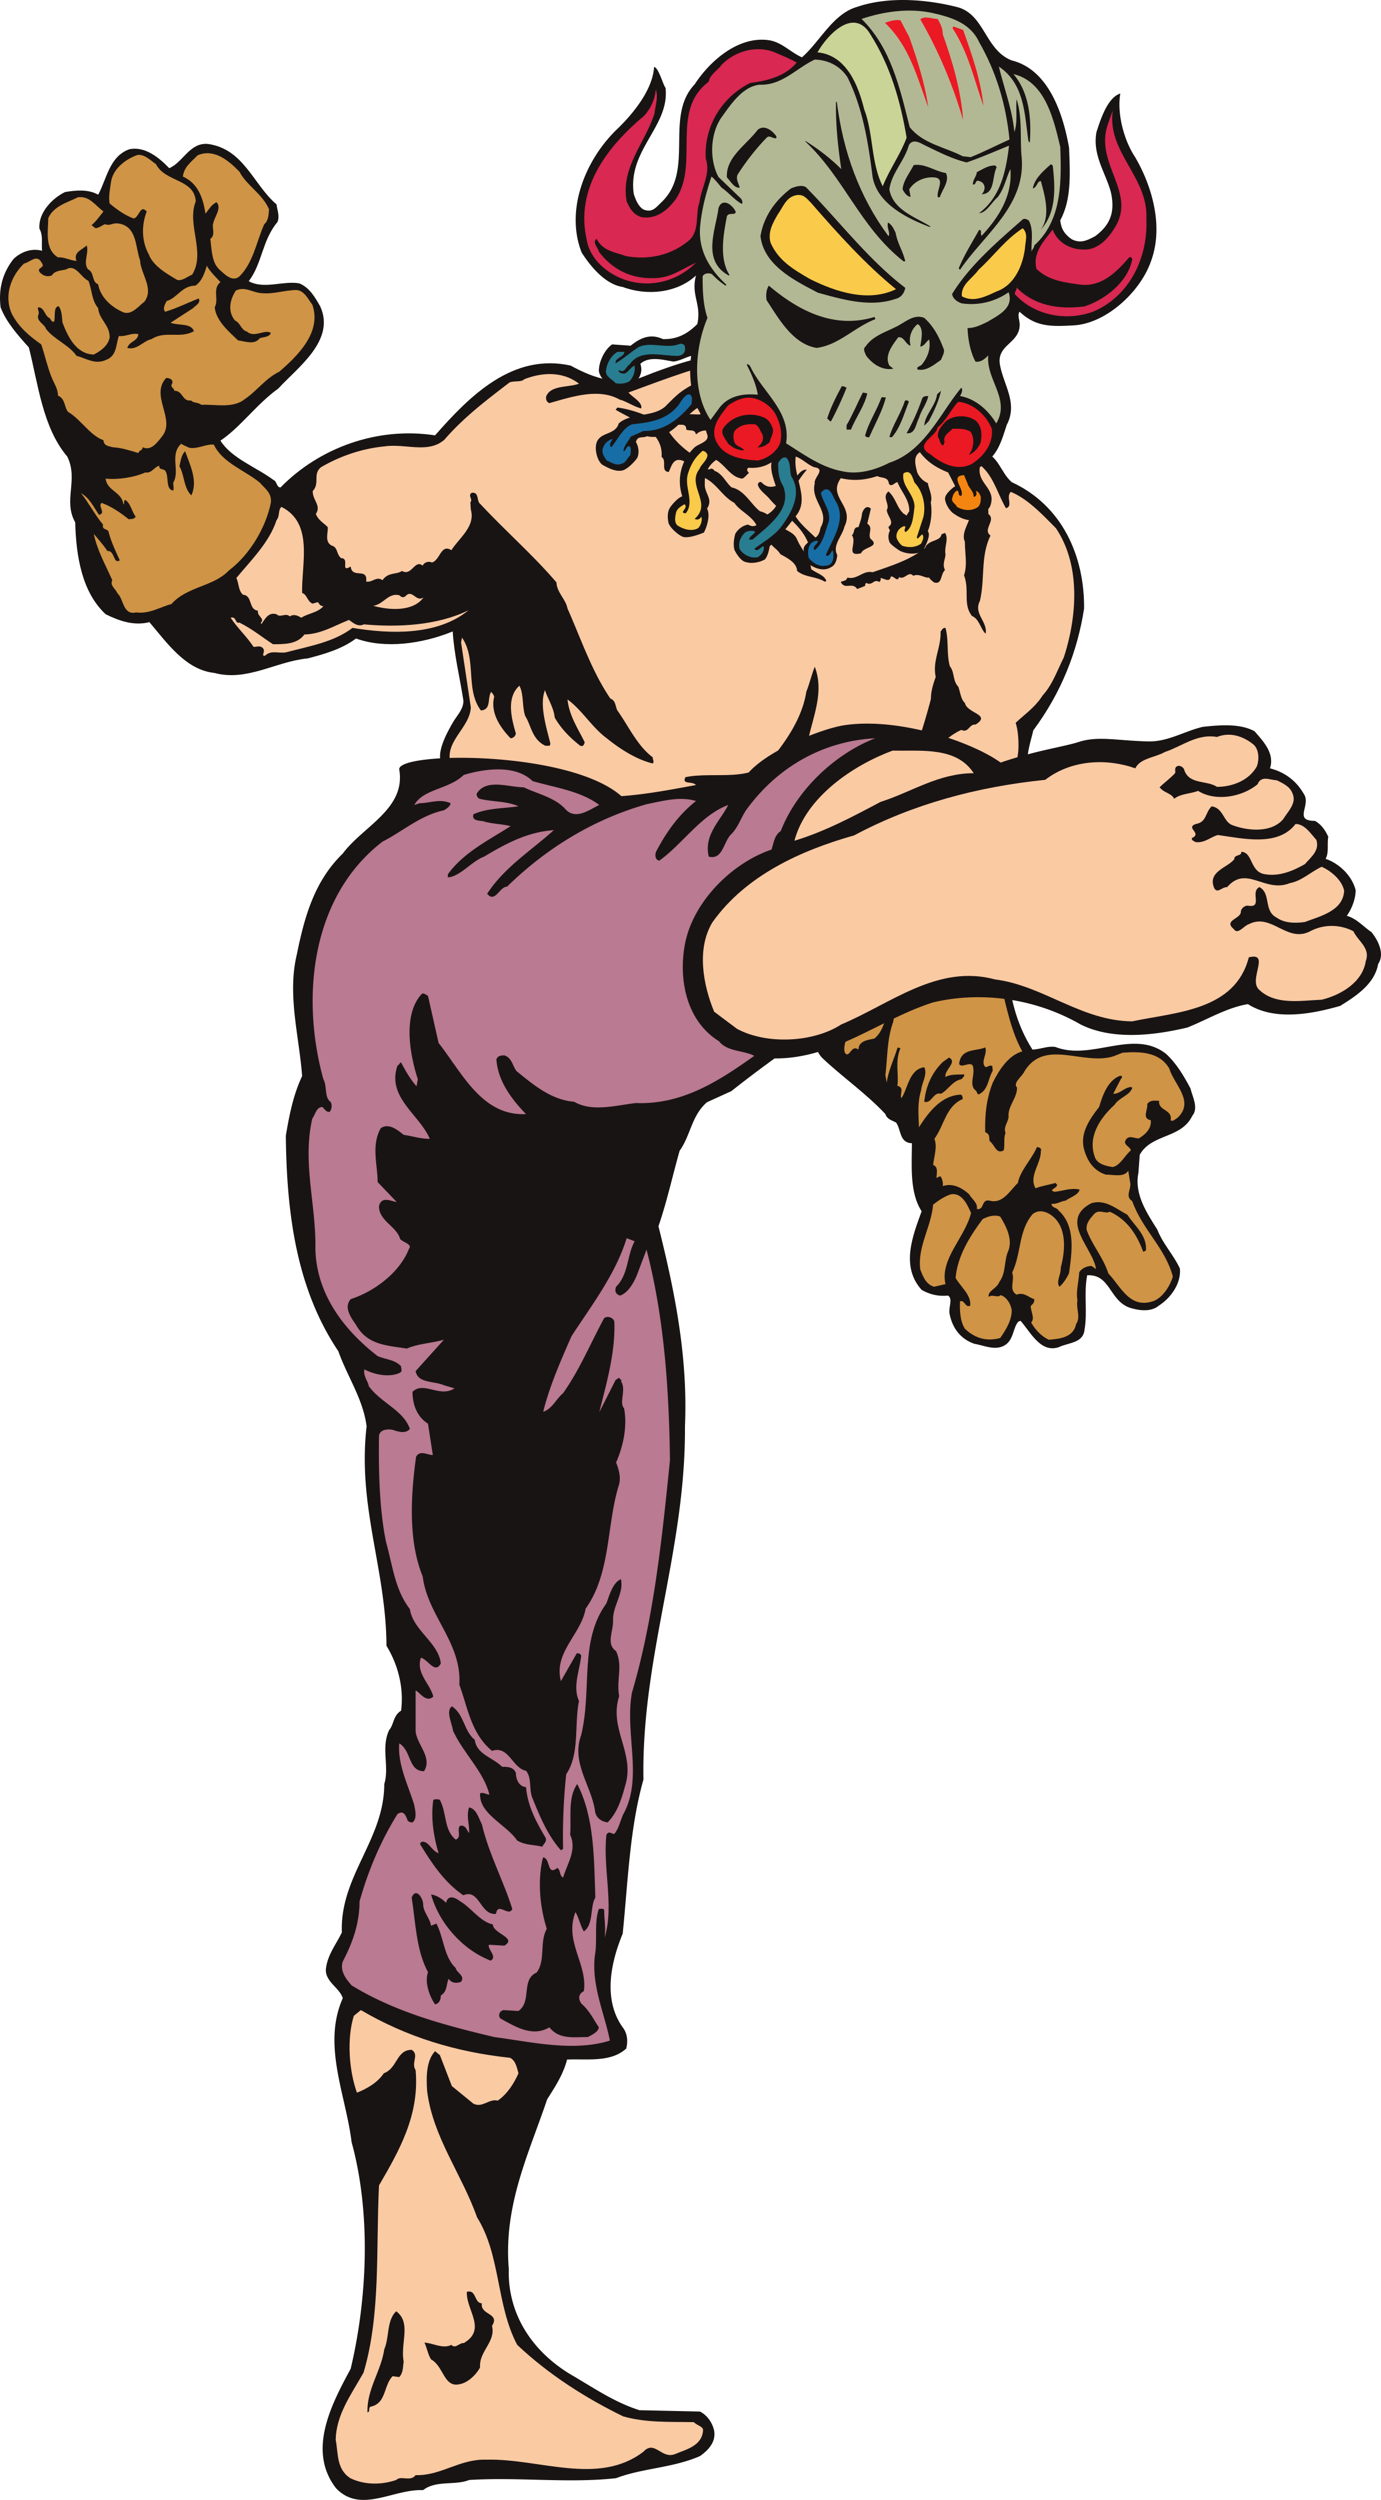 <svg width="208.515" height="377.4" viewBox="0 0 156.387 283.05" xmlns="http://www.w3.org/2000/svg"><path style="fill:#191414;fill-opacity:1;fill-rule:nonzero;stroke:none" d="M108.102 608.648c-3.454-1.898-5.954-4.796-9.454-6.5-4.5-.75-8.546-3.347-13.148-3.597-4.5-.352-8.95 1.25-13.102 2.898-2.847.7-5.296-.25-7.597-1.5-6.551-1.449-11.403 3.403-15.352 7.903-6.449-1-13.05 1.347-17.5 5.898-.449 0-.398-.7-.8-.852-1.95-1.449-4.75-2.449-6-4.449 2.3-1.55 4.101-4.148 6.55-5.898 2.2-2.403 6.5-5.45 4.75-9.301-.597-1.05-1.199-2.102-2.347-2.602-1.801-.347-4 .704-5.75-.25 1.546-2.046 1.5-4.597 3.25-6.699.296-.648-.051-1.449-.102-2-2.648-2.25-3.7-6.3-7.8-6.847-2.052-.153-2.75 2.046-4.348 2.75-1.153-1.204-2.75-2.5-4.5-2.153-2.301.801-2.602 3.45-3.551 5.153-1.153-.653-2.551-.5-3.75-.301-1.45.699-3.051 2.347-2.903 4.148.454.801.204 1.75.301 2.5-1.25-.347-2.5.2-3.25.95C.45 589.5 0 591.3.25 593.351c.648 1.699 1.95 3.148 3.2 4.546C4.5 602 5 606.95 7.8 610.25c1.302 2.648-.5 4.95.9 7.45.1 3.8.75 7.902 3.448 10.402 1.5.75 3.204 1.347 4.954.898 2 2.352 4.097 5.398 7.347 5.75 3.75 1 6.95-1.3 10.602-1.648 1.898-.5 3.847-1.051 5.449-2.25 3.3 1.199 7.55.597 10.95-.801.152 2.597.8 5.199 1.198 7.75.102.949-.699 1.75-1.148 2.5-2.75 4.699-1 4.847-.2 7.3 1 3.348 3.5 7.848 6.95 11.399 2.898 2.898 6.8 5.352 10.25 6.95 1.5.698 3.148 1 4.7 1.25 2.652.3 8.152 4 12.402-3.098.25-.352.597-.602 1.046-.852.204 4.45 2.801 7.75 5.852 10.398 0 1.704-.45 3.301.75 4.653 2.25 2.148 4.95 4 7.2 6.398.152.551.698.7 1.198.95.602.8.352 2.3 1.801 2.351 0 2.398-.3 5.55 1.102 7.7-1 2.75-2.403 6.25 0 8.902.949.546 1.898.75 3 .648.55.398.05 1.25.148 2 .301 1.602 1.2 2.898 2.801 3.45 1.148.198 2.55.902 3.648.05.852-.7.75-1.852 1.352-2.55l.25-.098c1.148 1.296 2.25 3.648 4.3 3 1.15-.551 2.802-.454 2.95-2 .352-2-.102-4.102.3-6.153 2.598-.148 2.5 2.801 4.75 3.653 1.052.347 2.45.546 3.348-.204 1.403-.898 2.551-2.546 2.403-4.199-.7-1.55-1.903-2.75-2.551-4.398-1.148-1.852-2.648-4-2.148-6.45l.148-2.05c1.352-2.403 4.7-1.801 5.95-4.403.75-.898 0-2.199-.2-3.097-.8-1.5-1.602-2.852-2.8-3.95-3.7-2.851-8.4.848-12.5-.75-.802-.152-1.65.25-2.598.297-1.801-2.796-2.801-6.449-2.704-9.898.403-2.25-1.949-2.898-3.296-3.95-1.051-.05-2.25-.198-2.551-1.448-.102-.75-.602-1.153-.653-1.704 4.801-4 6.954-9.949 8.653-15.398-.102-1.25.347-2.45.648-3.75 3.153-4.25 5-8.898 5.75-13.8.051-5.9-2.449-11.65-8.199-14.302-1.3-1.148-1.5-3.097-3.398-3.5-1-.597-2.204-.648-3.25-1" transform="translate(-.184 -558.558)"/><path style="fill:#facaa3;fill-opacity:1;fill-rule:nonzero;stroke:none" d="M105.45 608.2c-3.848-3.65-8.552-5.2-12.95-6.598-3.602-1.903-7.45-2.102-11.5-1.852-3.398.898-6.352 2.05-9.648 3.25.546.602 1.597 1.102 1.449 1.8-.852-.198-1.653-.8-2.45-1-2.402-1.35-5.453-.3-7.953.4-.296-.098-.449-.45-.347-.802.55-1.25 2.5-.949 3.699-1.398-1.75-1.352-4.05-1.352-6.2-.5-.35.352-1.05.148-1.652.352-2.546 1.949-5.199 3.949-7.398 6.5-1.852 1.597-4.398.398-6.8.75-2.552.25-5 1.097-7.15 2.347-1 .801-.1 1.801-.948 2.7-.051 1 1 1.652.347 2.601.301.75.95 1.05 1.352 1.5.05.648-.403 1.7.5 2.102.648.199.449.898 1 1.398 1.05 0-.153 1.7 1.097.95.153 1.448 1.954.05 1.75 1.698.704.153 1.153-.648 1.852-.148.648-.95 1.602-.602 2.2-1.05 1.1.652 1.448-1.348 2.35-.598.15-.352.65-.551 1.052-.352.949-.3 1-2.148 2.199-1.398.898-1.403 2.75-2.704 2.199-4.602l-.05-.8.05-.098c.2-.301-.352-.704.102-1 .898-.102.5.949 1 1.296 2.796 3 6.046 5.852 8.597 8.852.051 1.148 1.051 1.898 1.25 2.95 1.551 3.5 2.75 7.1 4.852 10.198.648.25.55.903.8 1.352 1.25 1.75 2.25 4 4 5.3 0 .302.2.5 0 .7-1.902-.45-3.851-1.75-5.203-2.852-1.699-1.25-2.75-3.148-4.449-4.398.2 1.898 1.25 3.398 1.95 4.852-.098.296-.149.5-.5.398-1.149-.898-2.149-1.898-2.899-3.2-.102-1.1-.75-2.05-1.102-3.1-.648 1.652.153 4.198.602 6 .05.448-.352.25-.55.3-1.552-.75-1.598-2.3-2.302-3.398-.347-1.102-.148-2.5-.648-3.403-1.5 1.352-.898 3.7-.398 5.403a.634.634 0 0 1-.602.546c-1.2-1.25-2.3-2.898-1.852-4.699-.046-.199-.199-.398-.347-.55-.45.703.05 2-1.153 2.101-1.796-2.352-.449-5.8-2.148-8.25l-.102.55 1.102 7.348c-.102 2.352-3.102 3.903-2.25 6.454.602 1.699 1.05 3.398 2.25 4.949.102.75.55 1.648 1.3 2 .7-1.153 1.552-2.7 2.95-3.153.25.102.25.454.2.602-1.2.8-1.098 2.25-1.5 3.352-1 2.347 1.1 3.898 2.55 5.25 2.7 2.296 5.5 5.199 8.852 6.597 1.847 1.352 4.046 1.301 6.046 1.301.653-.148 1.102-.55 1.75-.398.204.398-.25.75-.449.898 2.2 1.398 5.2 1.102 7.301-.352 1.75-1.796 3.55-3.699 5.2-5.597 3.05-.602 5.35-2.852 7.1-5.45.9-1.75-.85-2.8-1.448-4.101.699-.398 1.25.7 2 .75 1 .55 2.199.352 3.296-.2 3.954-3.652 5.653-8.948 6.954-13.85 0-.848.25-1.7.546-2.5-.398-1.802.602-3.25.551-5.15.153-.1.153-.402.551-.402.398 1.403.102 2.954.5 4.352.55.648.3 1.648.95 2.3.25.7.3 1.45.75 1.848.25 1.204 3.05 1.301 1.198 2.454-.699-.102-.796 1-1.597.597-3.95 1.801-5.153 6.903-7.602 10.301-.55.898 0 2.148-.5 3.102-.05.949.301 1.796.602 2.546-1.25 1.102-2-1.148-3.2-.296-.55-.551-1.351-.5-1.953-.153-1.699 1.153-3.25 2.903-3.296 4.903 0 1.199.796 2.25.597 3.398-.699.05-1.05-.352-1.597-.7-.25-.1-.25.25-.454.45.153 1.602 1.5 2.648 2.204 3.852.648.046.597.847.898 1.25 1.898-2.704 4.3-4.653 7-5.852 2.102-.8 4-.352 6-1-.352-.95-1.398-1.398-1.398-2.45-.704-.3-1.903-.75-2.153-1.6.25-.65.801-.7 1.301-.65.55-1 1.898-.3 2.5-1.198 1.148-.153 1.602-1.551 2.7-1.704 2.652-3.648 4.35-7.597 4.8-11.847.05-1 0-2.2-.3-3.153 1-.949 2.198-1.75 3.05-3.097 1.102-1.2 1.648-2.801 2.398-4.301 1.454-4.45 2-10.352-.898-14.648-1.45-1.454-3.148-3.301-5.102-4.102-.597.602.301 1.602-.546 1.852-1.25-2.153-1.653-4.903-4.551-5.704-1.45-.296-3.051-1.097-4.102-2.199" transform="translate(-.184 -558.558)"/><path style="fill:#191414;fill-opacity:1;fill-rule:nonzero;stroke:none" d="M110.148 612.352c-.796.847.653 1.347.102 2.046.102.204.148.352.148.602-.25.352-1.097-.398-1.148.398 2.102 1.25-.5 2.954.2 4.5 0 1.403.3 2.602-.098 3.801.648 1.7-.153 3.25.898 4.602.852.347 1 1.55 1.55 2 .25-1.352-1.402-2.25-.652-3.7.602-2.55.051-5.05 1.204-7.402-.954-.699.699-1.75-.25-2.449.046-.55-.153-1.148.046-1.5-.597-1-1.046-2-1.796-2.898h-.204m-8.948-3.25c-1.5-.403-2.348-1.704-3.65-2.301l-.152.199c.352 1.398 1.403 2.352 1.102 3.852-.148.898.852.699.898 1.5.454.449 1.352.046 1.454 1 .449.5.796-.602 1.347-.051.403.949 1.7.699 2 1.75.75-.301.602.847 1.25.648.5-.699-.05-1.648-.199-2.449-1.05-.45-1.398-1.5-1.648-2.55-.75-.348-2-.802-2.403-1.598M87.398 604.5c-1.148-.102-2.546-.55-3.648-.3-1.05-.65-.7 1.1-1.852.5-.347.152-1 .5-1.347.152-.903 1.199-2.153.199-3.102.847l-1.148-.199c-.2.3.097.5.05.75.399.852 1.547-.102 1.547.95.454.198.954-.098 1.102.55.852-.8 1.852-.352 2.8-.05.4 0 .802.1 1.098-.302.602.301 1.454 0 1.903.653.75-1 2-.653 3-1.051.148-1.102 1.847-1.05 1.847-2.148-.796-.051-1.5-1.051-2.25-.352m19.402 14.55c-.1.848-1.55.598-1.85 1.552-1.75 1.398-3.95 2.046-5.95 2.75-1.102-.25-1.75.898-2.852.597-.148.45-.546.352-.75.5.454.95 1.301-.05 1.852.801l.898-.352c0-.148.051-.25.102-.347.75.398.852-.5 1.5-.102.148-.097.2-.25.148-.449.403.05 1.051.55 1.153-.148.347-.153.75.699.949.046.648.352 1.05-.75 1.602-.148.699-.3 1.296.3 1.796.2.102.198.301.35.551.55.95.3.7-.898 1.25-1.398-.347-.653.051-1.25.051-1.801-.148-.852.398-1.75-.05-2.403l-.4.153m-6-4.851c-.8.652.2 1.448-.198 2.1.046.7.949 1.4.199 1.9 0 .5 1.05 1.1.097 1.6 1 .052 2.25-.5 3.153-.5.199-.1.199-.198.148-.35a2.214 2.214 0 0 1-1.398-1.5c.3-.2.05-.598-.25-.7-.852-.75-.852-1.7-1.75-2.55m-3.001 2.5c-.05.6-.25 1.05-.402 1.55-.648-.05-.398.7-.75.898.653.852-.796 2.5 1.051 2.051.25-.75 2.25-.699 1.051-1.648-.3-.602.352-1.25-.352-1.7l.403-1.703c-.551-.5-.903.204-1 .551m-7.699-3.899c-1.301.15-2.5 1.65-3.704.348-.199-.046-.296 0-.398.25.102.602.852 1.102 1.25 1.551 1.75 2.102 4.25 3.25 4.75 6.153.648.449 1.45 1.597 2.25 1.148.25-1.2-1.45-1.45-1.45-2.55-1.1-1.15-2.652-2.2-3-3.848-.5-.301 0-.704-.402-1 .801-1.051 1.204-2.051 2.153-3.102-.602-.102-1 .602-1.45 1.05m-2.601-4c-1.45.9-3.3.7-4.852 1.348-.296-.199-.796-.148-1.097-.148l-.403.55c1.204.65 1.75 2.052 3.102 2.2.3-.148.45-.398.75-.648-.7-.653.602-.75.7-1.301.55-.153.698-.801 1.402-.75l.699-1-.301-.25M70.102 604.7l-.204.25c1.903 1.152 5.454 2.35 5.204 5.35.648.4-.153 1.598.796 1.7.25-.398.352-1.148.954-1.352 1.347-.199 1.699 1.704 2.898 1.704l.2.296c1.448.704 2 2.102 3.402 2.852.648 1 2.25 1.55 2.648 2.898.398.25.602.852 1.2 1.102.198.95.902 1.05 1.35 1.8.802.45 1.848.95 1.9 1.9.902.75 2.1.6 3.1 1.198.052 0 .15.051.2-.097-.25-.653-1.05-.801-1.7-1.301-.198-1.398-1.05-2.102-1.6-3.352-.4-1-1.65-1.046-2.2-1.847-.55-.551-1.25-1.2-2-1.352-1-.75-1.75-2.398-3.2-2.699-.652-.5-1.05-1.602-2-1.898.052-.153-.25-.204-.35-.25-.348.296-.5-.102-.7-.352.05-.2 0-.352-.25-.352-.8.301-.8-.75-1.352-1-1.199-.847-2.296-1.949-2.949-3.296-1.699-.903-3.5-1.653-5.347-1.903" transform="translate(-.184 -558.558)"/><path style="fill:#cf9445;fill-opacity:1;fill-rule:nonzero;stroke:none" d="M22.55 576.148c-.652.704-1.55 1.301-1.652 2.403 1.704.75 2.301 2.449 2.551 4.199.45-.55.653-1 1.25-1.3.653.652-.25 1.652-.398 2.5-.102.448.3 1.25-.301 1.652.148 1.097.148 2.597.95 3.398.652.602 1.5 1.5 2.3.898 1.602-1.546 1.95-3.898 2.852-5.949.5-.398.5-1.148.546-1.699-.75-1.75-2.546-2.7-3.347-4.25-1.301-1.352-2.95-2.648-4.75-1.852" transform="translate(-.184 -558.558)"/><path style="fill:#cf9445;fill-opacity:1;fill-rule:nonzero;stroke:none" d="M17.852 577.148c-.653-.449-1.301-1.148-2.102-1.046-1.398.5-2.8 1.597-3 3.097-.102.75-.3 1.653-.148 2.403.898.75 1.847 1.398 2.75 1.699.648-.25.699-1.602 1.449-.801-.602 1.55-.602 3.352.25 4.898.5 1.301 2.097 2.204 3.199 2.852.55.148 1.102-.352 1.7-.602 1.55-2.546-.65-5.648.402-8.296-.153-2.551-3.454-2.153-4.5-4.204" transform="translate(-.184 -558.558)"/><path style="fill:#191414;fill-opacity:1;fill-rule:nonzero;stroke:none" d="M92.45 634.05c-.348.848-.598 1.95-.95 2.802-.398 2.597-1.852 5-3.602 7.199-2.296 3.3-6.699 1.8-10.097 2.5-.45.898.8.398 1.199.898 2.95.5 5.852.95 8.8.852 2.598-1 2.75-4.102 3.95-6.2.602-2.652 1.75-5.3.7-8.05" transform="translate(-.184 -558.558)"/><path style="fill:#cf9445;fill-opacity:1;fill-rule:nonzero;stroke:none" d="M29.8 591.75c-1-.05-1.85-.8-2.902-.3-.699 1.05-.949 2.402-.097 3.402.648.296.648 1.046 1.347 1.25.852.75 2-.301 2.704.148-.153.5-.852.45-1.25.602-.602.796-1.653.347-2.454.25-1-.954-2.5-2.204-2.648-3.75.5-.903-.3-2.102.648-2.852-.5-.55-1.148-1.148-1.546-1.852-.204.704-.551 1.801-1.301 2.25-1.5 0-2.051 1.403-3.25 1.75-.153.301-.5.903-.153 1.204 1.352-.403 2.602-1.051 3.801-1.5.25.546-.398.796-.648 1.097l-2.551 1.653c.898.347 2.3 0 2.648.949-1.546.898-3.25-.102-4.796.898-.954.2-1.653 1.301-2.75 1 .25-.8 1.148-.699 1.25-1.55-.75-.2-1.403.3-2.204.203-.347.898-.199 2.25-1.449 2.699-1.25.597-2.3-.2-3.347-.45-.801-1.203-2.602-1.902-3.454-3.05-.148-.551-1.199-.903-.847-1.653.097-.347-.153-.546-.051-.796.75 0 .7 1 1.352 1.25.046.097.148.398.449.398.148-.398 0-1.102.199-1.55.148-.2.25-.25.352-.2.347.5.347 1.2.398 1.8.602 1.598 1.55 3.598 3.55 3.65.7-.348 1.598-.95 1.802-1.9.046-1.448-1.204-2.05-1.301-3.35-.75-.9-.7-2.098-1.102-3.098-.847-.352-1.449-1.954-2.5-1.301-.449.148-1.3.097-1.648.699-.602.2-1 0-1.352-.352-.449-.597.7-.449.2-1.097-.547-1.051-1.348 0-2 .097-1.547 1.5-2.25 3.704-1.399 5.653.8 1.55 2 2.55 3.352 3.5.398 1.148.699 2.55 1.148 3.648.3.801.75 1.352.75 2.153.852.347.7 1.347 1.148 1.847 1.454.852 2.454 2.653 4 3.2.051.652.551.652 1.051.8 1 .051 1.903.352 2.903.653.097-.352.449-.25.5-.653.949.45 1.648-.55 2.199-1.25 1.55-1.949-1.403-4.597.449-6.597.352 0 .8.148.7.597-.348.5.3.551.198.852 1-.051.903 1.25 1.903 1.097.398.352.699.153 1.199.5 1.5-.097 3.55.454 4.898-.648 1.301-.852 2.352-2.352 3.903-3.102 2.097-1.796 4.847-4.5 3.75-7.597-.45-.551-.852-1.551-1.75-1.653-1.403 0-2.653.5-4 .352" transform="translate(-.184 -558.558)"/><path style="fill:#cf9445;fill-opacity:1;fill-rule:nonzero;stroke:none" d="M12.05 583.95c-.3.1-.6.402-1.05.448l-.45-.347c.4-.301 1-1.102 1.348-1.551-.949-.7-1.597-1.8-2.898-1.602-1.2.602-2.7.954-3.352 2.352 0 1.45-.449 3.5 1.102 4.45.75-.052 1.352.35 2.102.402-.403-.954.597-1.25 1.148-1.75.3.847-.45 1.898.148 2.699.75.347.403 1.449 1.153 1.699.25 1.45 1.449 2.55 2.8 3.148.95.403 1.75-.648 2.45-1.199 1.097-1.5-.45-3.148-.5-4.648-.551-1.45-.301-3.95-2.551-4.2-.648-.05-.8.297-1.45.098m114.25 94.199c-3.448 1.102-7.8-2.046-10.1 1.704-.302.648-1.348 1.296-.848 1.847.046 1.153-1.102 2.153-.954 3.352-.097.648-.597 1.097-.347 1.8-.25.598-.051 1.297-.2 1.95-.851.5-1-.602-1.601-1.051-.102-.398.102-.75-.5-1-.05-2.05.148-3.8.852-5.602.699-1.398 1.75-3.097 3.347-3.546-1.25-2.25-1.75-4.852-2.398-7.454.05-1.25-.051-2.699-.5-3.847-2.7-3-6.7-2.2-10.352-1.602-3.898 1.7-7.347 5.75-8.898 9.95.199.25.199.703.648.8.903.2 1.051-1.199 1.852-1.05.199 1.203-.75 2.3-.45 3.351.547.75.7-1 1.547-.352 0-1 1.102-1.097 1.801-1.25 1.051-.847 1.301-2.398 1.602-3.648.347-.2.148-.898.8-.852.598.852-.203 1.704-.25 2.551-.75 2.051-.652 4.051-.902 6.102l.153.847c.148-1.296.796-2.597 1.199-3.898 0-.102.097-.102.347 0-.648 1.5-.148 3-.347 4.25.847.2.25.898.449 1.398.7-.898.852-3.296 2.602-3.5.398.852-.301 1.75-.352 2.602-.45 1.398-.3 2.8-.25 4.2 1.148-1.848 2.648-3.65 4.75-3.7.2.102.2.352.2.5-1.9.8-2.098 3-3.2 4.5.352.898-.05 2.05-.148 2.95.597.25.398.85.398 1.35l-.05.052c.1.148.25-.102.5-.102.152.25.3.602.25 1.102 1-.352 2.1.097 3 .949.25.5 1 .949.85 1.648.9.153.45-1.148 1.45-.949 1.5.398 2.25-1.102 3.2-2 .25-1.398 1.55-2.648 2.152-4.05.25-.052.597.198.449.402.05 1.449-1.403 2.847-.602 4.25.602-.25 1.551-.403 2.25-.602l.2.2c-.047.35-.5.402-.598.652l.25.148c.898-.05 1.847-.5 2.898-.25-.199.648-1.05.852-1.597 1.25-.5.05-1.051.45-1.602.352.05.5.602.398.8.75 2 1.796 1.5 4.796 1.2 7.097-.25.551-.7 1.25-1.102 1.551-.398-.648.204-1.352.153-2.148.449-1.653.75-4.153-.653-5.602-.699-.7-1.699-1.102-2.5-.5-1.648 1.852-1.296 4.5-2.347 6.648.347.903-.45 1.903.5 2.5.847-.347 1.398.352 2 .5.05.454-.2.551-.403.801.051.7.5 1.403.051 1.852.5.847 1.153 1.55 2 1.949 1.25-.102 2.801-.25 3.102-1.8.55-.75-.051-1.802.148-2.65-.199-1 .153-2.152.2-3.198.3-.454.851-.704 1.402-.704l.5.352c-.301-2.352-4.25-5.5-.551-7.45 1.55-.5 2.8.598 4.102 1.302.847 1.296 2.25 2.347 2.097 4.046l-.3.153c-.7-1.903-1.797-3.653-3.797-4.551-.5.3-1.102-.3-1.704.2-.5.55-1.046 1.152-.898 1.902.648 1.75 1.852 3.046 2.45 4.898 1.35 1.398 2.35 3.898 4.85 3.2 1.098-.25 2.052-1.552 2.45-2.848-.852-3.25-3.45-5.301-4.602-8.551-.898-.551 0-1.45-.25-2.2l-.199-1.25c-.449.797-1.699.45-2.55.45-1.399-.45-2.149-1.602-2.5-3.051-.348-1.648.601-3.148 1.75-4.602.402-1.347 1-3.046 2.402-3.546.3.046.199.25.05.398l-.851 1.648c.7.051 1.2-.648 1.898-.75.051-.046.25 0 .25.102-.296.852-1.449 1.05-2 1.898-1.699 1.551-3.097 3.704-2.199 6 .301.75 1.352.954 2 1.051.852-.199 1.352-1.3 2.051-1.898-.102-.403-.8-.602-.648-1.051.347-.8 1.097-.25 1.546-.3.704-.4 1.454-1.098 1.352-2.052-1.05-.199-.3-1.199-.398-1.847.398-.5.847-.352 1.347-.352-.148 1.153 1.551.95 1.301 2.2.25.203.55-.149.8-.297 1.95-1.852-.448-3.801-.948-5.551-1.102-1.903-3.301-1.95-5.301-1.801l-1 .398" transform="translate(-.184 -558.558)"/><path style="fill:#facaa3;fill-opacity:1;fill-rule:nonzero;stroke:none" d="M41.398 629.25c-.75.352-1.296-.25-1.699-.5-1.648.648-3.148 1.602-5.05 1.648-.797 1.102-2.25 1.102-3.547 1.102-1.25-.8-2.301-1.7-3.801-2.45-.551.15-.301-.75-1-.55.75 1.148 1.847 2.148 2.597 3.3.403 0 .801-.198 1.102.2.25.398-.3.852.2.8.698-.698 1.6-.198 2.448-.402 2.653-.699 5.352-1.148 7.454-2.75 4.25.704 9.597.903 13.148-2-3.55 1.75-8.05 1.954-11.852 1.602" transform="translate(-.184 -558.558)"/><path style="fill:#191414;fill-opacity:1;fill-rule:nonzero;stroke:none" d="M86.75 652.398c-.5.653.25 1.25-.102 1.903-.199.8-.398 1.699-.148 2.5-.648.8-.2 2.25-1.55 2.449-.052.55-.7.7-1.2 1.05-.852-.652-1.102.7-1.898.302-.5.449-.903-.403-1.102.148.602.8 1.7.95 2.55 1.25a5.38 5.38 0 0 0 4.7-3.55c.3.1.602-.098.8-.348-.8-1.801-.652-4.25-1.902-5.704h-.148m-8.45-1.5c-3.5.454-6.85 1.551-10.198 1.204-1.5-.25-2.954-.403-4.403-.954-.05.153-.5.153-.347.352.25.55.949.8 1.449.898 1.75 1.25 3.648 2.704 5.8 2.551.547.352 1.25-.3 1.899-.25.648-.398 1.25-.25 1.898-.3 2.153-.899 4.352-2.297 6.852-1.95.95-.398 2.102-.847 3.102-.75l.097-.199c-1.949-.5-4-.648-6.148-.602" transform="translate(-.184 -558.558)"/><path style="fill:#facaa3;fill-opacity:1;fill-rule:nonzero;stroke:none" d="M46.05 626.102c-.25.148-.448.046-.652-.153-1.25-.3-1.796 1.051-2.949 1.2 1.801.5 4.5.703 5.7-.95-.899.602-1.25-1.05-2.098-.097" transform="translate(-.184 -558.558)"/><path style="fill:#cf9445;fill-opacity:1;fill-rule:nonzero;stroke:none" d="M21.602 609.25c-.301-.148-.704-.3-.903-.45-1.347 1.25-.097 3.098-.898 4.4 0 .35.097.6 0 .902-.95-.153-.403-1.653-.95-2.301-.25-.153-.75-.102-.601-.5-.55.05-.898.898-1.602.75-1.25.55-3.046.847-4.5.699.153 1.398 1.852 1.5 2 2.898.153.051 0-.347.204-.5.648.403.75 1.352 1.199 1.903-.2.347-.551.25-.801.3-.852-.703-1.95-1.453-3.05-1.851-.5.352.55 1.148-.302 1.352-.597-.852-1.046-1.903-2.046-2.454.898 1.102 1.597 2.5 2.5 3.551-.153.7.597.403.648.903.3 1.148.8 2.148 1.25 3.148-.75.5-.55-1.148-1.398-1.05-.5-.75-1.102-1.4-1.551-1.95.398 1.898 1.347 3.55 2.097 5.25-.296.602.352.95.602 1.5.7.648.602 2.5 2.102 2.148 1.5.204 2.796-.648 4-.949 1.75-2 4.75-1.949 6.5-3.8 2.449-1.848 4.199-4.95 4.75-7.649.148-1.148-.704-1.648-1.25-2.3-1.704-1.4-4.25-2.25-5.204-4.302-.847-.097-1.898.551-2.796.352" transform="translate(-.184 -558.558)"/><path style="fill:#facaa3;fill-opacity:1;fill-rule:nonzero;stroke:none" d="M32.05 615.95c-.402.35-.152 1.05-.55 1.5-.8 2.5-2.898 4.55-4.55 6.55.3.602.198 1.398.75 1.898 1.1.051.6 1.704 1.698 1.801-.148.653.852.852.301 1.403l.102.097c.449-.648.8-1.347 1.699-1.097.398.449 1.05-.204 1.5.25.45-.301.898-.102 1.3.148.75-.5 1.848-.55 2.5-1.3-.402-.052-.448-.25-.6-.45-.25 0-.45.148-.65.148-.6-.296-.6-1.046-1.152-1.199-.097-3.25 1.352-7.898-2.347-9.75" transform="translate(-.184 -558.558)"/><path style="fill:#191414;fill-opacity:1;fill-rule:nonzero;stroke:none" d="M82.898 654.2c-.949 1.698-2.398 3.1-4.398 3.5-1.5.3-2.898-.2-4.352-.15A4.539 4.539 0 0 0 75.75 659c1.2.602 2.602 1.2 3.852.398 1.648-1.148 3.296-3 3.5-5.097l-.204-.102m-61.75-44.551c-.449.454-.5 1.102-.648 1.704.602 1.046.45 2.398 1.352 3.296.75-1.597-.102-3.347-.704-5M108.8 679c.2.648 1.552-.55 1.598.5.153.898-.5 1.95.301 2.55.102.052.153.5.352.4 1.05-.5 1-1.7 1.55-2.65l-.05-.55c-.403-.148-.5.2-.801.102-.55-.602.3-1.5 0-2.204-.95.454-2.75.051-2.95 1.852m-1.85-.2c-1.348 1.302-1.95 2.95-2.098 4.5.847.25 1-1.152 1.898-.902.8-.449 1.3-1.449 2.3-1.648.15-.148.4-.352.302-.55-.602.05-1.5-.052-2.102.3-.148-.8 1.398-1.7.398-2.2l-.699.5M82.05 663.648c-.3.204-.448 1.051-.948.653 0 .75-1.204.148-1.301 1-.852-.051-1.051.699-2.051.5-.25.148 0 .398.05.648 1.5.852 3.348-.25 4.65-1.25.8-.597 1.1-1.55 1.198-2.449-1-.648-.75 1.148-1.597.898m-3.653-3.148c-.398.8-1.296 1.148-1.949 1.7-.25.402-.699-.348-.75.25-.449.652-1-.4-1.398.5-.102 0-.25-.2-.5-.2-.352.898-.801-.45-1.301.05-.148-.05-.148-.3-.45-.448-.402.75-1.8-.102-1.55.847.95.903 2.45 2.051 3.8 1.602 1.9-.75 3.802-2.051 4.2-4.2l-.102-.101" transform="translate(-.184 -558.558)"/><path style="fill:#cf9445;fill-opacity:1;fill-rule:nonzero;stroke:none" d="M111.45 696.602c-1.552 2.097-2.848 4.25-3.052 6.648.602 1.05 1.801 1.95 1.653 3.148-.602.25-.602-.699-1.153-.5-.046.954 0 2.25.551 3.102 1.2 1.148 2.551 1.45 4 1.05.602-.85 1.352-2.05 1.301-3.198-.148-.75-.602-1.454-1.25-1.653-.352.352-.95-.148-1.352.2-.148-.7.903-.899 1.204-1.7.796-1.05.5-2.449 1.046-3.597.454-1.301-.296-2.75-.949-3.801-.699-.25-1.449 0-2 .3M107.8 693.8c-.698.25-1.3.65-1.948 1.15-.204 2.5-1.801 4.8-1.454 7.35.301.75.602 1.65 1.551 1.95l1.301-.3c-.648-2.848 2.2-5.25 2.898-8.052-.398-.898-1.046-2.398-2.347-2.097" transform="translate(-.184 -558.558)"/><path style="fill:#191414;fill-opacity:1;fill-rule:nonzero;stroke:none" d="M130.05 642.5c2.348.102 4.2-1.148 6.348-1.648 1.903-.204 4.204-.403 5.852.5 1 1.148 2.3 2.5 1.75 4.199 1.55.398 2.898 1.3 3.8 2.847.95 1.301-1.25 3.102 1.302 3.102.75.45 1.148 1.05 1.5 1.8-.153.9.097 1.75-.301 2.5 1.5.5 3 1.9 3.398 3.552 0 .949-.398 2.046-1 2.898 1.102.3 1.903 1.25 2.801 1.852.8 1 1.5 2.5.75 3.597-.398 2.25-2.45 3.602-4.3 4.75-3.302.95-7.45 1.7-10.45-.199-2.398.398-4.602 1.75-6.852 2.648-3.796.903-8.5 1.454-12.097-.347-4.852-2.801-10.95-3.852-16.7-2.5-6.101 1.949-11.203 6.398-17.953 6.347A143.158 143.158 0 0 0 83 682.102l-2.75 1.25c-1.75 1.5-1.852 3.75-3.102 5.5-.796 2.796-1.449 5.796-2.398 8.546 1.8 7.204 3.352 14.704 3 22.653.102 14.05-4.95 26.05-4.7 40-1.55 5.449-1.75 11.5-2.35 17.449-1.348 3.25-2.25 7.45 0 10.602.55.699.6 1.597.402 2.398-1.75 1.602-4.403 1.148-6.704 1.25-.398 1.602-1.296 3-2.25 4.5-2.097 6.2-4.949 12-4.347 19.2-.153 5.25 2.8 9.55 7.347 12.152 2.454 1.449 4.75 3 7.454 3.847l6.847.153c.801.398 1.403 1.25 1.602 2.148.25 1.352-.75 2.3-1.602 2.898-3.097 1.352-6.5 1.352-9.5 2.5-5.5.602-11-.148-16.648.204-1.551.648-3.75 0-5.2 1.148-3.402-.148-7.05 2.7-9.851-.2-3.352-4.3-.45-9.652 1.648-13.55 1.903-8.05 2.301-17.648.102-25.648-.648-5.352-3.352-11-1-16.301-.352-1.2-2.102-1.903-1.898-3.403.199-1.546 1.148-2.699 1.796-4.046-.25-6.352 4.801-10.5 4.801-16.801.602-1.95-.398-4.102.551-6.102.55-.648.45-1.648 1.352-2.199.347-2.7-.403-5.3-1.653-7.352-.05-8.75-3.3-15.75-2.25-24.847-.398-3.102-2.199-5.653-3.199-8.5-4.7-7-5.852-15.403-5.95-24.403.4-2.347.848-4.648 1.848-6.75-.347-4.597-1.699-9.199-.597-13.796.847-4.153 1.949-8.25 5.199-11.403 2.3-3.097 7.148-5.05 6.398-9.5-.347-2.05 19.204-2.25 25.153 3 4.75-.347 8.8-1.5 14-2.148 1.898-2.801 8.699-5.551 11.398-5.903 6.102-.847 14.2 1.852 17.551 4.25 4.25-1.449 7.102-1.75 9.05-2.398 2.15-.602 4.052-.102 7.5 0" transform="translate(-.184 -558.558)"/><path style="fill:#facaa3;fill-opacity:1;fill-rule:nonzero;stroke:none" d="M142 642.75c.8.55.8 1.852.5 2.602-.898 1.597-2.8 2.296-4.5 2.296-1.2-.796-3.25-.199-3.75-2.046-.2-.25-.45-.403-.75-.301-.398.199-.148.597-.25.8-.5.547-1.25 1.098-1.75 1.598.5.653 1.352.653 1.648 1.301.75-.602 1.852-.55 2.704-.898 2 1.25 5 .699 6.75-.75.398-1.051 1.449-.454 2.148-.454.75.352 1.55.75 1.8 1.5.5 1.102-.5 2-1.05 2.903-1.352 1.597-4.05 1.347-5.852.648-.949-.449-.949-1.898-2.25-2.097-.75.699-.546 1.796-1.796 2-1.25.449.796 1.046-.454 1.597-.046.301.301.352.403.45 1.05.152 1.75-.598 2.55-.797 2.899.398 6.797 1.347 8.797-1.25 1.051 0 1.75 1.148 2.352 1.796.398 1.204-.602 1.954-1.3 2.75-1.302.75-2.848 1.403-4.45 1.153-1.8-.2-1.398-2.5-2.75-2.551.05.55-.8.25-.8.852-.75.949-3.098 1.398-2.25 3.296.402.602.8-.148 1.448-.148 2.204-2.55 4.25.7 7.102-.45 1.352-.25 2.398-1.3 3.602-1.85 1.046.448 2.296 1.5 2.546 2.698-.097 2.301-2.75 2.903-4.449 3.551-1.05.153-2.3.153-3.199-.5-1.5-.75-.602-2.75-1.95-3.449-1.1.55.45 2.398-1.3 2.102-.3-.051-.8.296-.8.699 0 .8-2 .949-.802 1.949.454.7 1.102-.352 1.704-.55 2.597-1.348 4.347 2.25 7.046.75 1.454-.75 3.301-.75 4.801.05.5 1.102 1.95 1.898 1.403 3.352-.352 2.449-2.903 3.898-5 4.398-2.454.102-5.301.648-7.153-1.2-1.097-1.198 1.352-4.198-1.097-3.6-1.551 6.05-8.25 6.198-13.204 7.25-5.796-.052-10.046-4.052-15.546-4.75-6.5-1.75-11.801 2.75-17.403 5.1-3.148 2.052-8.449 2.302-11.8.5l-2.598-1.948c-1.25-3.051-2-7.102-.2-10.102 3.75-5.3 10-8.148 16.047-9.852 6.653-3.546 13.903-5.5 21.653-6.296 2.847-2.204 6.8-2.5 10.199-1.301.55-1.153 2.2-1.2 3.352-1.852 1.949-.648 3.648-2.097 5.898-1.699 1.5-.602 2.95-.05 4 .75" transform="translate(-.184 -558.558)"/><path style="fill:#ba7a91;fill-opacity:1;fill-rule:nonzero;stroke:none" d="M99.3 642.148c-4.55 1.75-8.902 5.852-10.698 10.5-.75.5-.801 1.403-1.051 2.102-4.551 1.55-8.903 5.95-9.801 10.7-.75 4 .148 8.698 3.852 11 .949 1.198 2.699 1 4 1.652-4 2.847-8.153 5.546-13.403 5.347-2.25.25-4.949 1.051-7-.148-2.597-.2-4.648-1.95-6.5-3.45-.5-.601-.5-1.5-1.398-1.8-.403 0-.75.05-.903.449.153 2.398 1.653 4.45 3.352 6.2-5 .25-7.25-4.7-9.898-8.052l-1.204-5.347c-.25-.102-.546-.45-.796-.102-2.051 2.352-1.25 6.801-.352 9.551l-.148.8c-.704-.8-1.25-1.75-1.75-2.698-.153 0-.204.296-.403.347-1.25 3.602 2.5 5.551 3.653 8.301-1.102 0-1.903-.3-2.954-.45-.796-.652-1.75-1.35-2.597-.75-1.102 1.95-.352 4.15-.352 6.098l2.153 2.25c-.551-.046-1.75-.75-2 .5 0 1.653 2 2.25 2.398 3.704.398.398 1.398.597 1 1.097-1.05 2.7-3.95 4.852-6.602 5.7-.847 1 .102 2.152.653 3 1.3 2.25 3.597 2.25 5.699 2.601 1.25-.55 2.75-.602 4.2-1l-3.2 3.55c.25 1.4 2.05 1.098 3.2 1.598l1.198.352c-1.648 1.102-3.5-.852-4.75.398 0 1.5.551 2.852 1.75 3.602l.551 3.55c-.648 0-1.449-.6-1.898.2-.602 4.398-.903 9.5.75 13.55.55 4.45 4.449 7.5 4.148 12.25.95 2.552 1.301 5.5 3.7 7.5 1.902-.652 2.3 1.95 3.851 2.25.7.848.3 2.15.75 3.15.852 2.1 1.7 4.152 3.2 5.85l.25-.152a67.96 67.96 0 0 1 .35-8.449c1.552-2.3.9-5.55 1.45-8.3-.75-1.649.102-3.5.25-5.149-.148-.25-.25-.25-.5-.25l-1.8 3.148c-.848-3.25 2.3-5.296 2.8-8.199 2.898-4.05 2.352-9.55 3.8-14.097.2-.852-.05-1.704-.35-2.454.8-1.796 1.3-4.097.902-6.148-.602-.602.296-2.148-.352-3.05.2-.15-.102-.15-.2-.4l-.402.25-1.847 3.65c.75-3.052 1.847-6.75 1.699-10.25-.102-.45-.75-.7-1.148-.4-1.551 2.848-2.75 5.802-4.653 8.5-.75.598-1.25 1.802-2.25 2.098.75-3 2-5.796 3.2-8.546 2.351-3.602 5-7.051 6.25-11.102l.902.352c-.903 1.648-.653 3.699-2.102 5.148-.199.55 0 .852.45 1 .902-.3 1.55-1.45 1.902-2.3l1.097-2.9c1.954 7.5 2.551 15.552 2.653 23.848-.903 8.954-1.852 18-4.301 26.301-.852 4.602 1.3 9.7-1 13.801-.352.8-.5 1.602-1 2.2-.352 0-.602-.4-.898.1-.403 3.95.898 8.052-.204 11.65.153-1.15-.046-2.15-.046-3.15-.153-.198-.403-.1-.602-.1-.55 1.5-.148 3.698-.45 5.25-.402 3.402 1.052 6.448 1.7 9.652-4.148 1.296-8.898.148-13.102-.403C50.5 787.852 45 786.4 40 783.352c-.648-.75-1.352-1.653-1-2.704 1.102-2.097 1.898-4.296 1.898-6.796 1-3.551 2.403-6.852 4.301-9.903.7-.449.903.102 1.153.75.097.102.25.2.546.2.551-.45.301-1.348.204-1.95-.704-2.3-1.903-4.597-1.704-7 1.403.852 1 3.153 2.801 3.153 1-1.551-.847-3.051-.949-4.551v-4.602c.5.25 1.2 1.45 2 .7-.352-1.45-2-2.649-1.398-4.399.796.2 1.597 1.898 2.25.648-.25-2.347-3.153-3.75-3.5-6.148-1.704-2.2-1.954-4.95-2.704-7.602-.75-3.699-.847-7.898-.796-11.898 0-.898 1.046-.898 1.546-.8.75.25 1.454.448 1.954-.098-.75-2.153-3.301-2.954-4.653-4.852-.097-.602-.648-1.102-.5-1.898 1.102.597 2.801.949 4 .398.352-.2.153-.398.153-.75-.704-.75-1.704-.75-2.653-1.148C39 709.05 36 704.949 35.9 699.949c.101-4.898-1.5-9.75-.348-14.75.347-.449.449-1.3 1.148-1.3.2.203.45.601.801.55.3-.3.3-.898.102-1.148-.704-.5-.352-1.75-.801-2.551C34.199 671.3 35.5 660 43.5 653.852c2.352-1.204 4.25-2.954 6.95-3.551.198-.102.75-.45.75-.801-1.2-.55-2.348 0-3.5 0l-.598.2c1.046-1.848 3.898-1.75 5.597-3.4 2.5-.75 5.903-1.152 7.801.7 2.602.75 5.398 1.102 7.55 2.7-1.1.5-2.75 1.85-3.948.35-1.25-1.25-3.051-1.6-4.602-2.35-1.7 0-4.3-1.052-5.352.75.051.25.051.402.352.55 1.398.352 3.102.25 4.398.852-1.75.25-3.546.199-5.097.898-.25.8.75.7 1.148.8.95.302 2.153.302 3.051.552-2.398 1.546-5.3 2.949-7.102 5.449v.347c1.403-.097 2.653-1.796 4.102-2.347 2.5-1.5 4.95-2.801 7.898-3-2.546 2.3-5.597 4.199-7.546 7.199.898 1.102 1.398-.8 2.25-.8 4.597-4.5 10-7.7 15.847-9.348 1.801-.352 3.7-.903 5.551-.352-2 1.602-3.3 3.45-4.45 5.602-.25.398-.198 1.097.302 1.148 2.648-1.898 4.699-5.148 7.796-6.3-.898 1.8-2.796 3.402-2.199 5.85 1.602.4 1.653-1.698 2.551-2.55.8-.8 1.102-1.898 1.7-2.75 3.55-4.898 8.75-7.8 14.6-8.102" transform="translate(-.184 -558.558)"/><path style="fill:#facaa3;fill-opacity:1;fill-rule:nonzero;stroke:none" d="M110.45 646.102c-4 0-7.052 2.148-10.552 3.25-3.199 1.699-6.296 3.347-9.75 4.398 1.301-4.95 6.653-8.55 11.102-10.2 3.352.052 7.25-.448 9.2 2.552" transform="translate(-.184 -558.558)"/><path style="fill:#191414;fill-opacity:1;fill-rule:nonzero;stroke:none" d="M70.5 737.352c.352 1.597-.898 2.949-.898 4.597.097 1.2-.852 2.75.347 3.551.801 1.75 0 3.2.352 5.102-1.153 3.597 1.597 6.199.8 9.699-.453 1.648-.851 3.3-2.101 4.597-.8-.097-1.398-.597-1.45-1.398-.448-2.852-2.698-5.352-1.55-8.5 1.25-5.148-.25-10.648 2.852-14.898.398-1.102.75-2.352 1.648-2.75M53.95 755.55c.198 1.65 2.05 2 3.1 3.052.552 0 1.302 0 1.552.699 0 .699.347 1.55 1.148 1.597.2 2.25 1.2 4 2.25 5.801.102.45-.3.653-.398.95-1.051-.25-1.903-.149-2.852-.7-1.2-1.8-4.352-3-4.2-5.347.4-.153.7.148 1.052.148-.602-2.55-2.954-4.7-4.102-7.2-.148-.902-.852-2.25-.148-2.8 1.398.898 1.347 2.8 2.597 3.8m13.653 17.848c-.653 1.153-.153 3-1.301 3.852-.403-.648-.551-1.55-.95-2.2-1.3 3.348 1.399 5.9.95 8.95-.551.3-.7.75-.301 1.398.95.801 1.45 1.903 2 2.704-.05.5-.75.847-1.25 1.097-1.602 0-3.25.301-4.352-1.097-1.949 1.148-3.898-.102-5.546-1-.301-.352-.102-.852.347-.954l1.7.102c1.55-1.102.25-3.55 2.05-4.352 1.051-1.347.301-3.449 1.153-4.949-.75-2.398-1.051-5.199-.5-7.8l.097-.297c.852.148.403 2.148 1.602 1.199.398.25.199.847.648 1.097.45-1.546 1.602-3.148.801-4.847.148-1.852-.3-4.2.8-5.75 1.95 3.75 1.9 8.449 2.052 12.847M50 762.352c.8 1.546.45 3.449 1.8 4.5.7-.301.098-1.051.45-1.551.648-.2.8.5 1.05.8.098-.902-.35-1.8 0-2.902.848.153 1.098 1.25 1.45 1.903.8 3.398 2.45 6.398 3.45 9.597-.4.95-1.65-.847-1.848.551-1.801.2-1.852-2.898-3.704-2.102-2.199-1.5-3.648-3.75-4.898-5.796.102-.454.648-.25.898 0 .352.296.602.796 1.204 1.046-.551-1.847-.903-3.949-.602-6.046.2-.102.602-.102.75 0m-1.898 11.796c0 .903.75 1.551.898 2.454l.602-.25c.847 1.597.847 3.796 2.199 5.046.05.5 1.097.852.597 1.551-.546.2-1.097.153-1.398-.347-.3.546-.102 1.398-.898 1.898 0 .45-.153.898-.653 1-.648-.95-1.199-2.5-.8-3.648-1.348-2.5-1.399-5.653-1.848-8.454.5-1.199 1.3.102 1.3.75M50.7 774c.198-.95 1.05-.602 1.55-.2 1.3.75 2.3 2.348 3.75 2.65 0 1.05 2.8 1.5 1.3 2.402l-1.75-.102c-.198.5 1 1.352.2 1.8-3.25-1.25-5.898-4.35-6.75-7.5.602.098 1.2.45 1.7.95" transform="translate(-.184 -558.558)"/><path style="fill:#facaa3;fill-opacity:1;fill-rule:nonzero;stroke:none" d="M57.95 791.55c.652.348.75 1.098.948 1.75-.449 1.052-1.25 2.348-2.347 3.098-1-.25-1.7.852-2.75.352l-2.45-2-1.351-3.5-.55-.45c-1 1.098-1 2.848-.9 4.5.65 5.25 3.95 9.45 5.65 14.302 2.698 4.296 2.152 9.898 4.55 14.449 3.602 3.398 7.8 6.05 12 8.097 2.602.75 5.398.602 8 .653.398.398.95.449 1.05.847-.05 1.852-1.948 2.25-3.25 2.801-1.5.5-2.25-1.648-3.5-.3-5.1 3.902-11.8.75-17.8.902-3-.102-5.148 1.847-8 1.75-.602.8-1.648 0-2.2.55-1.75.598-3.652.547-5.198-.203-1.602-1.046-1.352-2.847-1.653-4.347.051-2.801 1.7-5.051 3.153-7.602 1.949-6.55 1.398-13.847 1.75-21.199 2.296-3.95 4.597-7.95 4.148-13.05-.55-.848.45-1.75-.45-2.302-1.75 0-1.6 2.102-3.152 2.653-.699 1.05-1.898 1.75-3.046 2.199-.903-2.55-1.153-6.102-.352-8.7l.8-.652c5.2 3.051 10.75 4.75 16.9 5.403" transform="translate(-.184 -558.558)"/><path style="fill:#191414;fill-opacity:1;fill-rule:nonzero;stroke:none" d="M54.75 819.352c-.2 1.347 2.102 1.097 1.148 2.546.454 1.801-1.5 2.903-1.347 4.704-.45.847-1.403 1.75-2.301 1.898-1.8.45-1.8-2-3.25-2.8-.352-.552-.45-1.25-.75-1.9 1 .052 2.102.75 3.05.25.45.5.9-.25 1.4-.198 2.652-1.551.25-3.75.35-5.801 1.098-.301.802 1.25 1.7 1.3m-8.852 6.599c-.097.6-.046 1.25-.5 1.75l-.75-.098c-1.046 1.046-.699 3.097-2.5 3.449-.296.148 0 .55-.347.648-.102-2.597 1.55-4.699 1.898-7.148.602-1.403.25-3.25 1.352-4.301 1.75 1.3.449 3.602.847 5.7m62.652-266.598c3.15.796 3.15 4.847 6.2 6.046 4.25 1.051 5.852 6.204 6.5 9.903.102 2.847.3 5.8-1 8.199.102.95.45 1.55 1.3 2.148 1 .5 1.7.153 2.65-.347 1.75-1.301 2.25-2.75 1.8-4.903-.55-2.199-2.148-4.25-1.648-6.898.398-1.2 1.199-3.898 2.699-4.352-.403 2.301.449 5.352 1.648 7.153 1.95 3.3 3.301 7.949 1.801 11.898-1.2 3.403-5.05 7-8.75 7.2-2.602.152-4.3.152-6.102-1.547-.25.296-.046.847 0 1.296.153 2.352-2.75 2.352-2.199 4.852.45 2.25 2 4.25.75 6.648-.699 2.102-1 3.454-3.05 4.801-.348 1.903 1.953 2.403 1.152 4.45-.25.55-1.551 1.351-2.051 1.55-.8.051-1.602-.398-2.148-.8-.454-.348-.903-1.149-.903-1.649 0-.45.7-1.102 1.153-1.398l-.801-1.551c-1.25-.5-2.352-1.153-3.2-2.301-.902.602-.402 1.648-.25 2.602 1.598 1.546 1.95 4.347 1.149 6.347.398.5-.3 1.653-.5 2.2-.75.5-1.95.402-2.7 0-.3-.2-1.05-.7-1.152-1-.296-.848.051-1.598.903-2.098.648 0 1.05-.95 1.347-1.352.051-1.898-1.847-2.8-1.5-4.898-2 1-3.898 1.699-6.25 1.148-1.546 2.2 1.602 3.102.403 5.5-.2 1-1.403 2.102-.801 3.2-.05.55-.2 1.152-.75 1.402-.75.449-1.7.148-2.352-.301-.449-.45-.597-1-.699-1.602-.097-.648.602-.898.903-1.347.648-.051.898-.602 1-1.25 1.097-1.852-1.153-3.051-.653-5-.148-.7 1.352-1.653-.097-1.852-.801-.347-1.25-.898-2.051-1.199-.352 2.352 1.699 4.8-.051 6.8-.8 1.052-1.95 2.5-2.898 3.348-.102.5-.204 1.102-.551 1.5-.602.352-1.5.5-2.153.301-.546-.097-1.097-.949-1.296-1.398-.153-.602-.051-1.25.097-1.801.352-.602.903-.95 1.45-1.05.953.6 1.453-.45 2.05-1.052 2.852-1.699.25-3.75.602-6-1.852 1.204-4.051.5-5.903-.5-1.046.602-1.699 1.5-1.648 2.852-.102 1.2 1 1.75.25 2.898.398.704 0 2.051-.352 2.704-.597.25-1.699.648-2.347.5-.551-.204-1.45-1-1.653-1.551-.148-.653-.148-1.403.25-1.903.301-.398.852-1 1.301-1.148-.648-1.95-.148-4.102 1.403-5.55.546-.45 1.75-.65 1.398-1.5-.352-1.098-.5-2-1.102-2.95-1.898 1.3-3.097 3.75-5.699 3.2-.5.25-1.05-.098-1.25.652.301.5.403 1.25.153 1.796-.301.454-1.102 1.25-1.602 1.403-.8.25-1.8-.301-2.398-.653-.551-.5-.801-1.597-.653-2.296.301-1.454 2.153-.954 2.551-2.352 1.45-1.3 4.148-.602 5.5-2.148 1-1 1.45-1.454 2.7-2.153a12.639 12.639 0 0 1 0-3.347c-.7.199-1.25.546-2 .648-1.2-.2-2.75-.648-3.75.25.35 1.05-.2 1.7-.75 2.45-.552.5-1.45.6-2.15.35-.8-.35-1.698-1.198-1.8-2 0-1.05.648-2.402 1.5-3l2.102.15c1.097-.9 2.25-1.4 3.648-.75 1.602.05 2.8-.598 3.898-1.7.5-2.25-.75-3.25-.148-5.5-2.102 1.95-5.45 2.352-8.3 1.3-1.95-.3-3.598-2.25-4.65-3.902-1.902-4.847.45-10.597 4.098-14.046 1.852-1.801 3.954-4.454 4.102-6.954.5 0 1.05 2.102 1.3 2.352.5 4.352-4.3 7-3.6 12 .198.648.55 1.5 1.152 1.8 1 .348 1.347-.25 2.046-.902 3.704-3.597.25-9.648 3.704-13.296 1.796-2.75 5-5.454 8.347-5 1.5.199 2.45 1.347 3.801 1.949 2.05-1.801 3.5-4.903 6.2-5.7 3.5-1.203 7.75-.902 11.35 0" transform="translate(-.184 -558.558)"/><path style="fill:#b3b894;fill-opacity:1;fill-rule:nonzero;stroke:none" d="M111.05 563.3c1.95 3.4 3.052 7.052 3.45 11.052-1.45.648-2.898 1.398-4.398 2l-.903-.102c-2-1.05-4.5-1.398-6-3.3-1.097-4.348-2.097-8.95-5.449-12.25 2.398-.802 5.2-1.25 7.898-.7 2 .45 4.352 1.05 5.403 3.3" transform="translate(-.184 -558.558)"/><path style="fill:#eb1923;fill-opacity:1;fill-rule:nonzero;stroke:none" d="M106.352 560.7c.347.55.597 1.1.597 1.75 1.102 3.1 2.051 6.3 2.301 9.698-1.102-3.796-2.75-7.796-4.852-11.398.551-.45 1.301-.05 1.954-.05m-3.204 2.05c.903 2.55 1.75 5.148 2.153 7.95-1.25-3.348-2.102-6.9-4.903-9.552.454-.148 1.051-.398 1.75-.296l1 1.898" transform="translate(-.184 -558.558)"/><path style="fill:#cad497;fill-opacity:1;fill-rule:nonzero;stroke:none" d="M98.75 562.45c2.25 3.55 3.398 7.5 4.102 11.698-.704 1.903-1.954 3.602-2.704 5.5-1.347-2.597-1.046-6-2.097-8.699-.653-2.648-1.95-6.05-5.153-6.449h-.148c1.05-1.898 4.102-5.25 6-2.05" transform="translate(-.184 -558.558)"/><path style="fill:#eb1923;fill-opacity:1;fill-rule:nonzero;stroke:none" d="M109.25 561.95c1 2.8 2 5.652 2.3 8.6-1.05-3-1.75-6.152-3.5-8.8l.098-.2 1.102.4" transform="translate(-.184 -558.558)"/><path style="fill:#d92851;fill-opacity:1;fill-rule:nonzero;stroke:none" d="M90.398 565.648c-1.296 1.551-3.296 2.051-5.25 2.301-3.25 1.602-5.25 4.95-5.046 8.551.597 1.75-.5 3.25-.704 4.95-.5 1.35.051 3.152-1.148 4.3-1.95 1.648-4.5 2.3-7.2 1.8-1.198-.448-2.6-.55-3.3-1.948-.55.398.148.949.25 1.449 1.5 2 3.648 3.097 6.25 3 1.852 0 3.2-1.051 4.75-1.75-2 2-4.95 2.898-7.852 2-2.097-.653-4.199-2.352-4.546-4.7-1.25-5.703 2.296-10.402 6.546-13.953.75-.847 1.204-1.847 1.301-2.949.301.852-.05 1.801-.148 2.7-1.051 3.351-3.852 6.101-3.153 9.953.352.847.801 1.546 1.704 1.796 1.699.25 2.949-.796 3.898-2.097 2.648-4.102-.7-9.95 3.7-13.25.1-.801 1.1-1.352 1.448-1.903 1.551-1.597 4.051-2.25 6.051-1.398.801.352 1.7.7 2.45 1.148" transform="translate(-.184 -558.558)"/><path style="fill:#b3b894;fill-opacity:1;fill-rule:nonzero;stroke:none" d="M96.148 567.3c1.704 3.4 2.352 7.302 2.852 11.302.55 3.046 3.95 4.699 6.45 5.648l.1-.05c-1.652-1.052-4.25-1.848-4.652-4.2.25-1.852 1.704-3.2 2.204-5 .449-.8 1.296-.25 1.796 0 1.551.75 3.102 1.55 4.75 1.95 1.602-.552 3.204-1.25 4.801-1.9-.347 2.9-.949 5.802-3.398 7.65.847-.052 1.398-1.2 2.097-1.802.75-.949.954-2.148 1.454-3.199.25 2.95-1.25 5.403-3.25 7.551-.204-.148.097-.7-.301-.648-.801 1.449-1.7 2.847-2.301 4.347l.148.153c2.801-4.102 7.602-7.352 6.954-13-.153-2.102.097-4.352-.551-6.301-.102 1.148.148 2.597-.25 3.699-.25-2.602-1.153-4.898-1.75-7.398 2.898 1.949 2.898 5.347 3.347 8.449l.153.148c.199-2.648-.051-5.648-1.852-7.75 3.602.852 4.551 5.102 5.301 8.25.148 4.153.148 8.352-2.95 11.153 0 .296-.25.449-.3.699-.05-1.2.25-2.45-.3-3.5-.15-.153-.5-.301-.7-.153-2.852 2.5-6.05 5.25-8 8.454.102.546.55.847 1.05 1.046a7.35 7.35 0 0 0 5.348-1.25c.653 1.801-1.25 2.653-2.398 3.352-.75.352-1.398.7-2.25.7.05 1.25.3 2.698.898 3.8.602.102 1.051-.3 1.454-.7-.301 2.7 2.546 4.95.898 7.7-.898-1.5-2.352-2.8-4.102-3.102.153-.25.352-.648.153-.949-2.352 2.801-4.153 7.2-8.153 8.5-1.546.801-3.546 1.403-5.398.95-2.352-.45-4.3-1.899-6.3-3.149.6-3.602-2.7-5.8-4.052-8.7-.097-.1-.148-.25-.347-.25l-.051.052c.55 1.097 1.05 2.199 1.25 3.398-1.55-.148-3.3.05-4.398 1.55l-.954 1.302c-2.148-3.204-1.796-8.153-.347-11.551-.5-1.45-.551-3.102-.551-4.7.2-.402.75-.402 1.05-.25.5.5 1 .95 1.552 1.297l.097-.097c-2-1.852-3.3-4.051-2.949-6.903.2-1.898.7-3.648 1.25-5.347.352.25.8.847 1.148 1.25.801.55 1.454 1.398 2.301 1.847.102-.148.051-.398-.097-.597l-2.551-2.45c-1.051-1.953-.95-4.851.3-6.703 1.047-1.449 2.399-3.546 4.348-3.75 2.551.102 4.2-1.898 6.25-2.847 1.5.05 2.852.699 3.7 2" transform="translate(-.184 -558.558)"/><path style="fill:#191414;fill-opacity:1;fill-rule:nonzero;stroke:none" d="M94.95 570.102c.698 5.597 2.55 10.75 5.85 15.199.25-.403-.25-.95-.05-1.551.45.25.648.75.852 1.148.199 1.204.847 2.102 1.097 3.25h-.199c-4.95-3.898-6.7-9.449-11.148-13.597h.097c1.352.847 2.75 1.898 4 3.148-.347-2.347-.648-4.949-.597-7.597h.097" transform="translate(-.184 -558.558)"/><path style="fill:#d92851;fill-opacity:1;fill-rule:nonzero;stroke:none" d="M130 583.352c.2 4.296-1.852 8.75-6.05 10.5-3 1.097-6.65.449-8.848-2 0-.301.25-.5.199-.75 1.898 2 4.699 2.546 7.699 2.148 2.3-.75 4.898-2.75 5.398-5.3 0-.2-.148-.348-.347-.25-1.45 1.698-3.102 3.3-5.403 3.1-1.847-.25-3.699-.448-5.097-1.8-.45-1.852.847-3.148 1.847-4.45.454 1.348 1.852 2.2 3.25 2.25 1.653.2 2.903-1.05 3.704-2.35 2.699-4.098-2.301-7.302-.704-11.848l.551-1.551c-.699 4.75 4.051 7.55 3.801 12.3" transform="translate(-.184 -558.558)"/><path style="fill:#191414;fill-opacity:1;fill-rule:nonzero;stroke:none" d="M88.102 574v.2c-.403.1-.75-.4-1.102-.052a26.542 26.542 0 0 0-3.3 4.204c-.2.546.152 1 .25 1.449-.598.097-1.052-.75-1.45-1.153-.148-2.25 2.148-3.648 3.45-5.347.698-.7 1.698 0 2.152.699m31.296 3.3c.301 2.598.403 5.4-1.398 7.302 1.2-1.5.5-3.903.05-5.551-.448.05-.402.699-.902.847.153-1.097 1.204-2 2.051-2.75l.2.153m-12.099.847c.45.903-.402 1.852-.698 2.75h-.204c-.25-.699.903-2.148-.398-2.25-1.102-.097-2.25.403-2.852 1.352l.153.852c-.403-.051-.7-.454-.903-.852.051-.95.801-1.852 1.25-2.75 1.301-.2 2.403.7 3.653.898m5.749-.648c-.55 1.05-.152 3-1.698 3.05.5-.5.449-1.3-.301-1.5-.5-.152-.25.45-.7.4 0-.552.399-.9.45-1.4.699-.35 1.347-.8 2.097-.75l.153.2m-21.601 2.25c3.698 3.75 7.05 8.2 11.25 11.398-.098.551-.45 1.102-1.098 1.25-2.903 1-6.051.051-8.801-.699-2.551-1.347-6.102-3.05-6.5-6.398.347-2.153 1.597-4 3.449-5.403.45-.199 1.2-.449 1.7-.148" transform="translate(-.184 -558.558)"/><path style="fill:#faca4a;fill-opacity:1;fill-rule:nonzero;stroke:none" d="M92.05 581.55c3 3.45 6.15 6.95 9.598 9.75-3.097 1.5-6.75.348-9.75-1.152-1.796-1.046-3.546-2.046-4.449-4.097-.347-1.2.25-2.25.801-3.2.648-.902.95-2 2.148-2.203.801-.097 1.051.301 1.653.903" transform="translate(-.184 -558.558)"/><path style="fill:#191414;fill-opacity:1;fill-rule:nonzero;stroke:none" d="M83.5 582.55c-.05.45-.8 0-1 .5-.398 2.052-.898 4.802.3 6.65l-.1.05c-3.098-1.7-1.45-5.2-1.15-7.648.45-1.25 1.65-.301 1.95.449" transform="translate(-.184 -558.558)"/><path style="fill:#faca4a;fill-opacity:1;fill-rule:nonzero;stroke:none" d="M116.25 586.7c-.25 1.948-1.2 4.152-3.2 4.85-1.198.552-2.6 1.302-3.948.552-.102-1.352 1.148-1.954 1.898-3 1.852-1.704 2.95-3.352 5-4.704.648.653.3 1.403.25 2.301" transform="translate(-.184 -558.558)"/><path style="fill:#191414;fill-opacity:1;fill-rule:nonzero;stroke:none" d="M99.2 594.45c.1.1.1.198.1.25-2.35.902-4.152 2.948-6.652 3.25-2.699-.45-4.296-3.348-5.648-5.4-.102-.55-.05-1.198.25-1.652 3.3 2.801 7.352 4.954 11.95 3.551m7.8 3.501c.25.448-.102.902-.25 1.35-.8.552-1.648 1.302-2.648 1.098-.204-.347.347-.347.5-.597.648-.801 1-1.801.796-2.801-.347.25-.546.75-1 .8.102-.75.454-2.1-.296-2.55a2.34 2.34 0 0 0-.801 2.45c-.602-.15-.7-1.052-1.403-.95-.648.898-1.597 2.05-1 3.2l.454.35c-1.25.25-2.403-.55-3.102-1.5-.102-.3-.398-.75-.05-1 .8-1.198 2.198-1.6 3.35-2.198 1.052-.454 2.052-1.551 3.302-1.051 1.046.949 1.648 2.097 2.148 3.398" transform="translate(-.184 -558.558)"/><path style="fill:#287d91;fill-opacity:1;fill-rule:nonzero;stroke:none" d="M77.75 597.95c.102.55-.352.902-.852.902-1.847 0-4.199-.801-5.398.949-.45.25-.55 1.097-1.25.648v.102c.05.3.45.3.7.3.448-.25.652-.703 1.1-.902.098.7-.152 1.301-.55 1.75-.45.301-1.05.352-1.602.25-.347-.449-1.148-.699-1.097-1.398.097-.852.55-1.7 1.3-2.153h.797c-.097.653-1.097.653-1 1.301.903-.55 1.704-1.25 2.602-1.847 1.398-.653 3.148.25 4.648-.352.301-.102.653.102.602.45" transform="translate(-.184 -558.558)"/><path style="fill:#191414;fill-opacity:1;fill-rule:nonzero;stroke:none" d="M96.05 602.45c-.5 1.3-1.1 2.55-1.75 3.8-.198.05-.25-.2-.448-.3.398-1.25 1-2.45 1.648-3.65.25-.05.398.098.55.15m9.302 3.8-.5.5c.046-1.2 1.296-2.25 1.449-3.55l.449-.4c-.25 1.15-.8 2.348-1.398 3.45m-6.954-3.148c-.347 1.5-1.296 2.699-1.847 4.097h-.5v-.5c.699-1.199 1.25-2.55 1.847-3.699l.5.102" transform="translate(-.184 -558.558)"/><path style="fill:#176ea6;fill-opacity:1;fill-rule:nonzero;stroke:none" d="m78.55 603.602-.05.699c-1.5 1.8-3.2 3.097-5.45 3.05l-1.448.649c-.25.55-.852 1.102-.801 1.648.347-.097.25-.648.699-.546.2.25.102.699.05 1-.35.347-.5.847-.948.949-.653.3-1.153-.153-1.704-.352-.347-.449-.699-1.05-.347-1.597.148-.454.648-.75 1-.852-.051.25-.5.602-.153.95.75-.848 1.25-2.15 2.352-2.598 1.95-.204 3.898-.454 5.25-2.153.3-.449 1.2-1.949 1.55-.847" transform="translate(-.184 -558.558)"/><path style="fill:#191414;fill-opacity:1;fill-rule:nonzero;stroke:none" d="M105.3 603.398c-.152.852-.8 1.602-1.05 2.5-.352.602-.398 1.852-1.398 1.704a23.038 23.038 0 0 0 1.75-3.903c.148-.3.398-.3.699-.3m-4.801.151c-.352 1.45-1.2 2.95-1.852 4.45-.097.148-.398.05-.5-.102.352-1.398 1.25-2.75 1.801-4.199.051-.3.352-.097.551-.148" transform="translate(-.184 -558.558)"/><path style="fill:#eb1923;fill-opacity:1;fill-rule:nonzero;stroke:none" d="M87.95 605.352c.55 1 .85 2.097.6 3.296-.35 1.051-1.5 1.852-2.55 2.051-1.852-.097-3.95-.449-4.75-2.25-.648-1.55.5-2.847 1.398-4 .903-.597 1.954-1.097 3.102-.75.852.25 1.7.852 2.2 1.653" transform="translate(-.184 -558.558)"/><path style="fill:#191414;fill-opacity:1;fill-rule:nonzero;stroke:none" d="M103.102 604.05c-.551 1.4-.954 2.9-1.903 4h-.3c.351-1.35 1.3-2.652 1.75-4.1.101-.098.351-.098.453.1" transform="translate(-.184 -558.558)"/><path style="fill:#eb1923;fill-opacity:1;fill-rule:nonzero;stroke:none" d="M112.5 607.102c.2 1.75-1 3.199-2.3 4-1.7.847-3.45-.102-4.65-1.102-2-1.102.7-2 .802-3.05 1.046-.802 1.5-2.052 2.347-2.9 1.7.15 3.2 1.552 3.801 3.052" transform="translate(-.184 -558.558)"/><path style="fill:#191414;fill-opacity:1;fill-rule:nonzero;stroke:none" d="M87.602 606.852c.347.648-.153 1.148-.25 1.75-.403.398-.903.648-1.403.597.5-.347.801-.898.551-1.5-.25-.347-.3-.847-.8-1.097-.7-.051-1.45 0-2 .449-.598.347-.5 1.097-.348 1.597.296.551.898.5 1.097.903-.699 0-1.3-.301-1.8-.75-.297-.551-1.047-1.25-.45-1.903 1-1.296 2.801-1.699 4.301-1.148.5.148.898.55 1.102 1.102m23.148-.602c.602.602.648 1.5.5 2.352-.2.597-.75 1.25-1.352 1.449.551-.7.704-1.852.204-2.602-.602-.398-1.454-.347-2.051-.347-.403.449-1.102.75-.903 1.5L107 609c-.398-.102-.352-.648-.602-.95-.097-.75.454-1.3.903-1.8.898-.75 2.55-.75 3.449 0" transform="translate(-.184 -558.558)"/><path style="fill:#faca4a;fill-opacity:1;fill-rule:nonzero;stroke:none" d="M80.3 610.102c-.05.597-.698 1-.902 1.546-1.5 1.903 1.5 3.852-.546 5.653.296.199.648 0 .75-.25.148.398-.051 1-.352 1.3-.75.45-1.75.098-2.352-.3-.398-.352-.25-1.051-.148-1.5.148-.45.602-.7.95-.903.35.301-.098.602-.2.903.102.097.3.199.398.05.954-1.3-.296-2.953.204-4.453.296-.949.75-1.796 1.648-2.546.3.046.5.25.55.5" transform="translate(-.184 -558.558)"/><path style="fill:#287d91;fill-opacity:1;fill-rule:nonzero;stroke:none" d="M89.8 612.5c1.25 1.95 0 4.148-1.152 5.7-.847 1.1-2.097 1.75-3.046 2.5.398.448.699-.25 1.046-.302.153.5-.199.954-.648 1.25-.8.153-1.602-.25-2.05-.898-.2-.7.05-1.3.5-1.8.3-.302.8-.348 1.152-.25l.097.1c-.199.302-.648.5-.699.848h.398c1.75-1.5 4.551-3.449 3.454-6.097-.5-.75-.551-1.653-.551-2.551.199-.352.5-.8.949-.602.55.602.3 1.5.55 2.102" transform="translate(-.184 -558.558)"/><path style="fill:#faca4a;fill-opacity:1;fill-rule:nonzero;stroke:none" d="M103.75 613.2c.95 1 1.3 2.55 1 3.902l-.75 2.296.102.153.5-.5c.296.3.046.699-.102 1.05-.602.45-1.398.5-2.148.25-.301-.25-.551-.601-.653-.953-.05-.597.301-1.046.801-1.25h.2c.05.25-.25.5.05.653.852-.602.852-1.903 1-2.903-.05-1.449-1.55-2.347-1.25-3.75.852-.5 1 .5 1.25 1.051" transform="translate(-.184 -558.558)"/><path style="fill:#f58511;fill-opacity:1;fill-rule:nonzero;stroke:none" d="M109.75 613.3c.148.552.7.848.7 1.5.152.052.198-.1.3-.198 0-.153.05-.352-.102-.454.352 0 .5.403.602.653 0 .398 0 .847-.3 1.148-.7.5-1.598.45-2.4 0-.152-.398-.75-.55-.5-1.097.052-.301.25-.602.5-.75.348.046 0 .597.5.597.4-.8-1.402-2.25.302-2.347l.398.949" transform="translate(-.184 -558.558)"/><path style="fill:#176ea6;fill-opacity:1;fill-rule:nonzero;stroke:none" d="M94.75 615.2c1.398 2.1-.25 4.3-1.05 6.198.1.153.35.102.402-.046.199-.102.148-.352.398-.454.102.403.2 1.704-.8 1.704-.75.148-1.5-.301-1.95-.903-.102-.55-.102-1.25.352-1.699.25-.148.449-.25.699-.2 0 .4-.75.65-.352 1.052 1-.801 1.2-2.204 1.602-3.301.199-1.25-.7-2.102-.903-3.2.852-1.05 1.301.25 1.602.848" transform="translate(-.184 -558.558)"/></svg>

